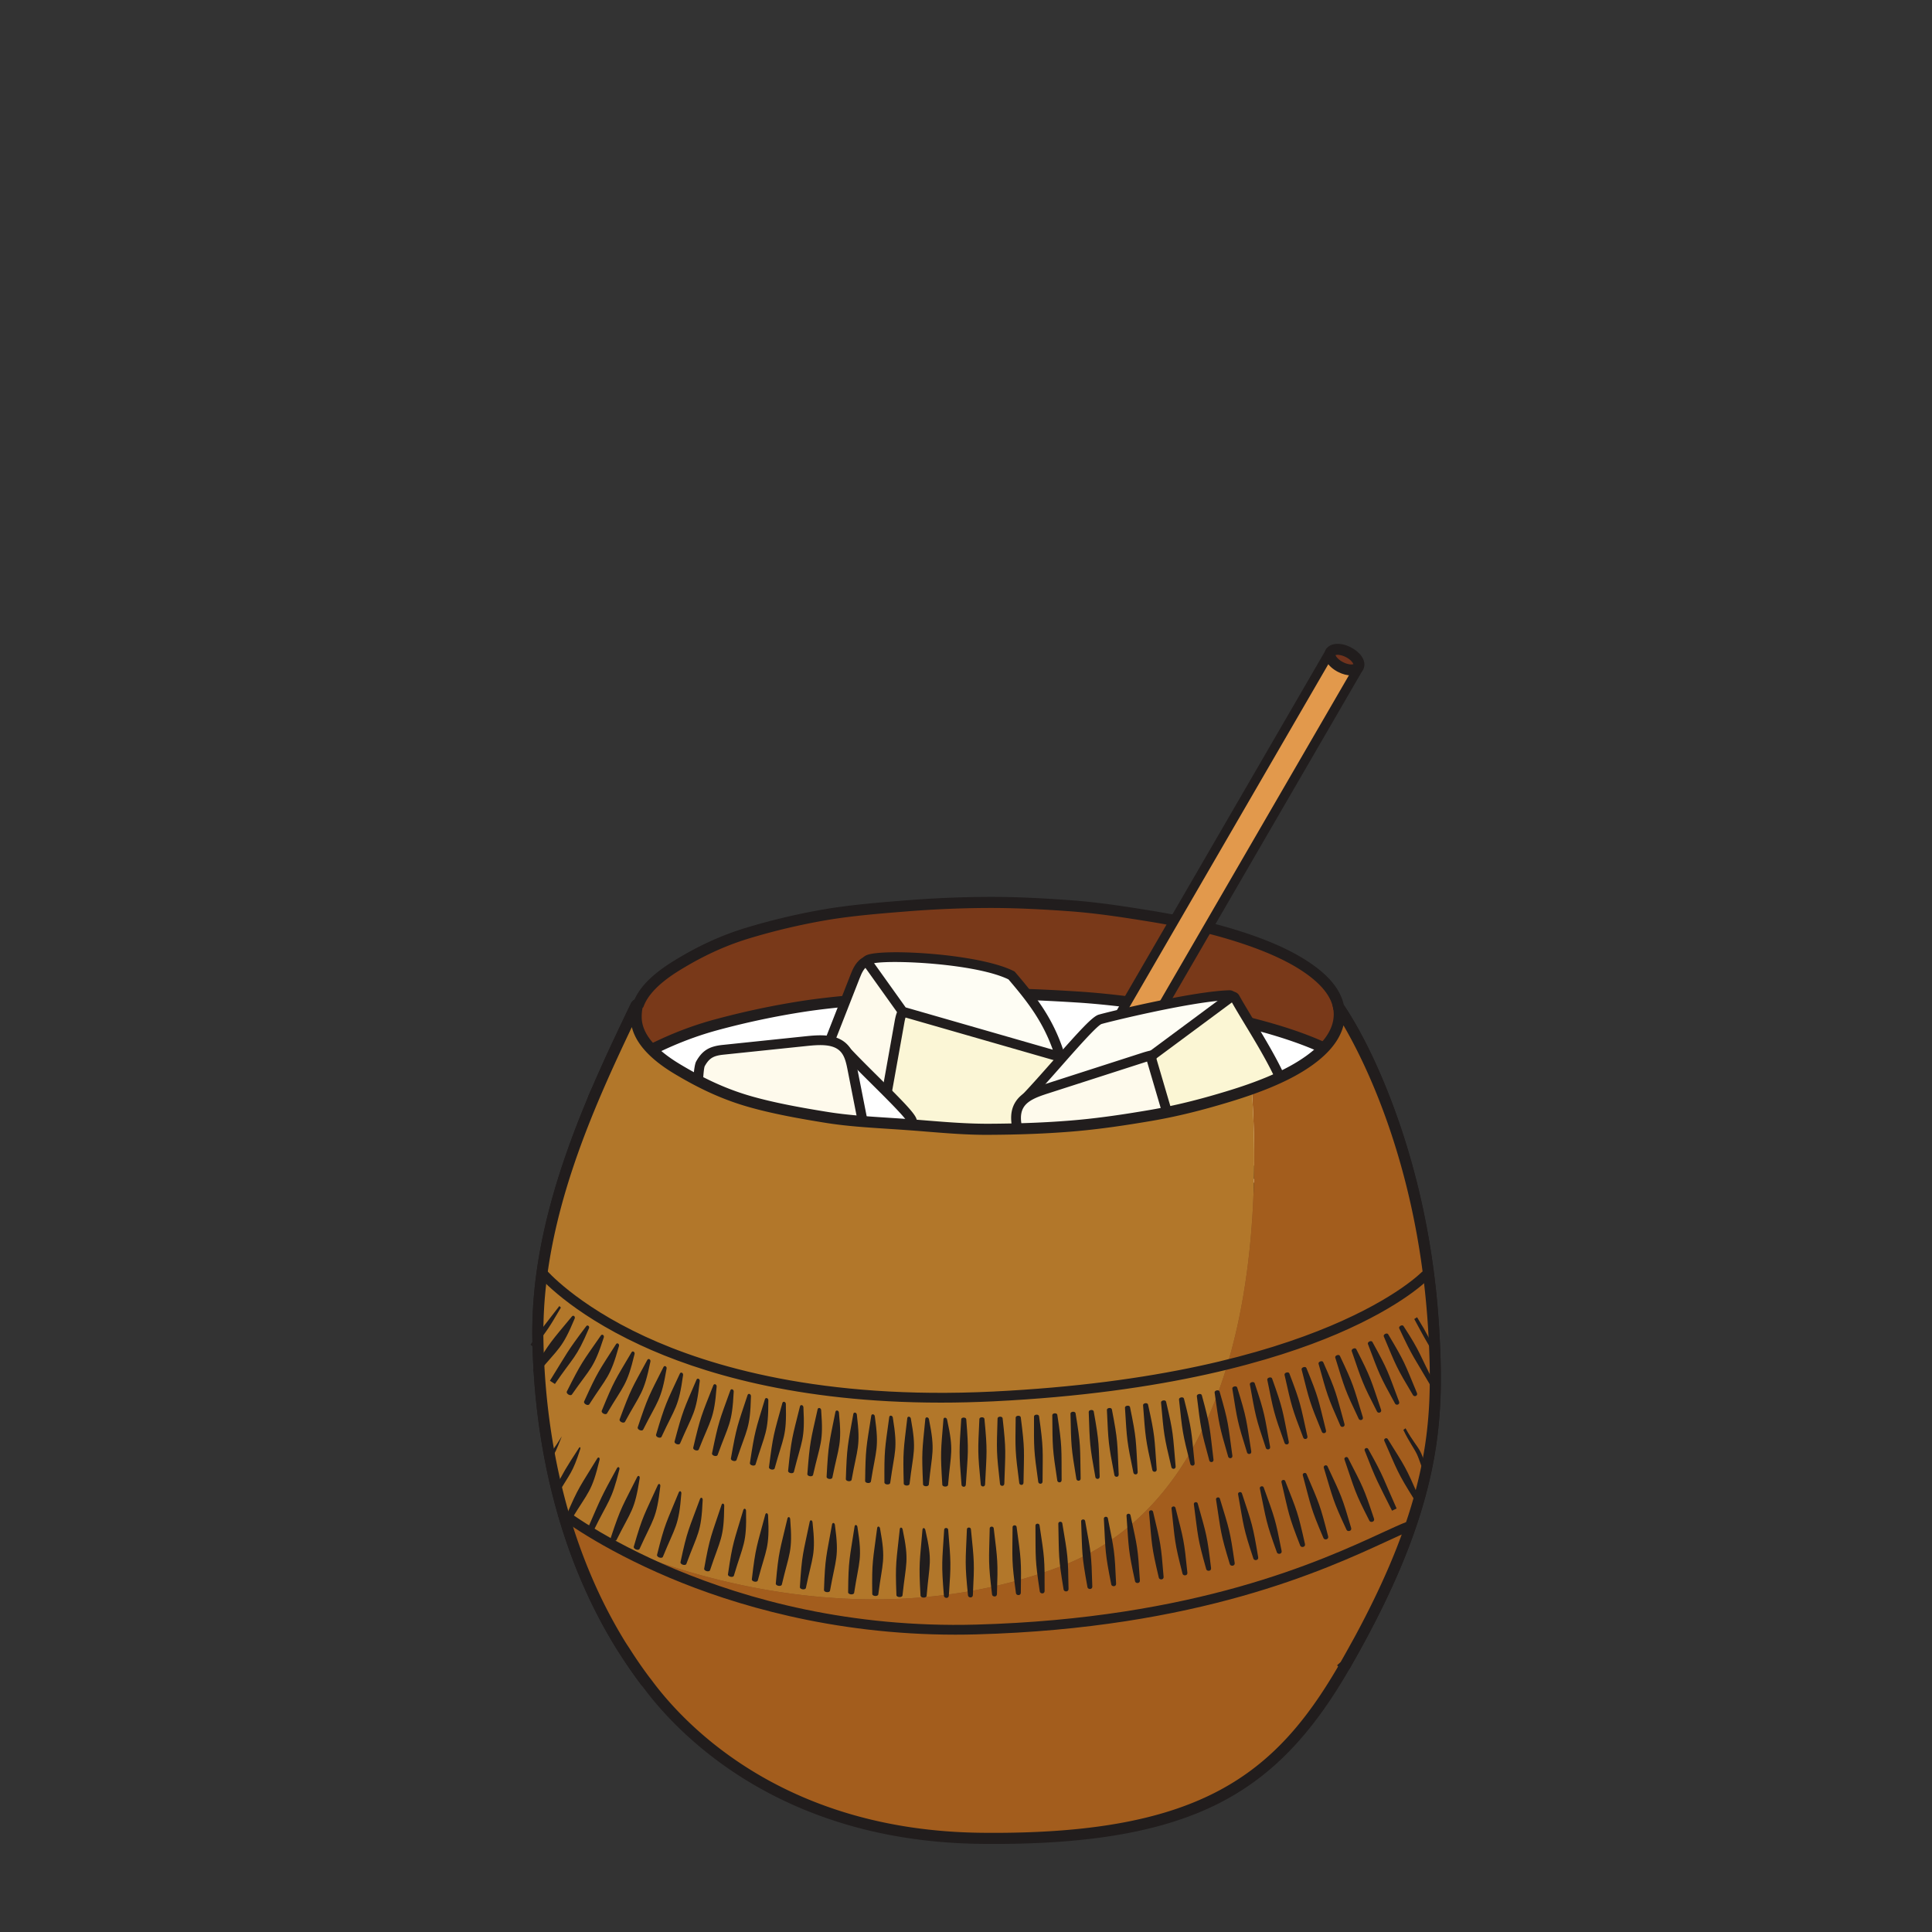 <svg xmlns="http://www.w3.org/2000/svg" xml:space="preserve" width="200mm" height="200mm" viewBox="0 0 200 200"><rect x="0" y="0" width="200" height="200" fill="#333333" stroke="none"/><path d="M-63.03 140.434c-1.29-22.938-9.475-39.028-12.915-43.963-.426-2.22-2.31-4.244-5.429-6.103-2.53-1.51-5.81-2.819-9.722-3.962-3.172-.928-6.717-1.693-10.594-2.318-3.419-.55-7.038-1.122-10.876-1.393-3.539-.25-7.229-.452-11.021-.434-3.796.018-7.49.187-11.028.47-3.831.306-7.532.613-10.947 1.195a87 87 0 0 0-10.594 2.505c-3.901 1.178-7.002 2.818-9.514 4.35-2.65 1.619-4.473 3.326-5.21 5.175-.216.113-.357.23-.41.342-5.902 12.326-13.571 28.41-13.293 45.12.233 14.168 3.493 28.921 11.074 41.335a63 63 0 0 0 3.546 5.21c.437.294.917.586 1.45.88 2.691 1.48 6 3.118 10.163 4.24 3.369.91 7.246 1.566 11.37 2.18 3.637.54 7.578.684 11.66.949 3.763.247 7.669.642 11.701.62 4.036-.017 7.976-.14 11.74-.42 4.075-.303 7.952-.853 11.582-1.428 4.117-.646 7.846-1.577 11.204-2.519 4.149-1.16 7.666-2.459 10.337-3.965q2.302-1.302 3.693-2.72 1.031-1.798 1.958-3.507c10.421-19.24 10.739-30.095 10.076-41.839" style="fill:#793919;fill-opacity:1;fill-rule:nonzero;stroke:none;stroke-width:.035" transform="matrix(.763 0 0 .763 196.517 30.654)"/><path d="M-169.438 187.406c.406.272.83.526 1.288.78 2.441 1.344 5.782 3.034 9.994 4.17 3.531.952 7.687 1.63 11.285 2.162 2.826.42 5.821.597 8.993.787.86.05 1.732.102 2.607.159.928.06 1.862.13 2.808.2 2.868.213 5.824.428 8.84.417 4.322-.017 8.143-.155 11.688-.42 4.205-.314 8.184-.892 11.522-1.418 4.43-.698 8.269-1.704 11.12-2.501 4.345-1.217 7.672-2.49 10.166-3.898 1.43-.805 2.593-1.655 3.461-2.523.656-1.143 1.295-2.29 1.902-3.407 10.336-19.09 10.65-29.634 9.987-41.438-1.224-21.717-8.897-38-12.785-43.575l-.092-.134-.028-.155c-.37-1.926-2.078-3.81-5.076-5.602-2.382-1.418-5.595-2.727-9.55-3.884-3.062-.896-6.594-1.669-10.502-2.297-3.055-.49-6.862-1.104-10.81-1.383-2.963-.211-6.896-.451-10.964-.434-3.616.018-7.306.173-10.971.47-3.468.275-7.398.592-10.88 1.185a87 87 0 0 0-10.505 2.483c-4.15 1.256-7.317 3.041-9.339 4.273-2.617 1.598-4.265 3.217-4.903 4.811l-.102.254-.244.131a1 1 0 0 0-.116.07c-5.694 11.886-13.462 28.142-13.187 44.719.18 10.784 2.226 26.641 10.964 40.954a62 62 0 0 0 3.43 5.044m45.547 10.182c-2.974 0-5.873-.216-8.682-.427-.941-.067-1.873-.138-2.797-.198a368 368 0 0 0-2.596-.159c-3.207-.19-6.234-.37-9.123-.8-3.645-.54-7.853-1.225-11.459-2.195-4.367-1.182-7.814-2.92-10.325-4.307a21 21 0 0 1-1.507-.914l-.106-.07-.074-.103a63 63 0 0 1-3.59-5.27c-7.056-11.557-10.923-25.982-11.184-41.713-.282-16.961 7.606-33.432 13.367-45.459.095-.204.254-.377.49-.536.822-1.841 2.597-3.577 5.415-5.295 2.092-1.277 5.373-3.126 9.688-4.43a89 89 0 0 1 10.685-2.527c3.55-.603 7.514-.924 11.014-1.203 3.704-.296 7.433-.455 11.084-.473 4.135-.02 8.09.223 11.077.438 4.015.282 7.857.903 10.944 1.4 3.968.639 7.563 1.426 10.682 2.336 4.138 1.21 7.373 2.53 9.899 4.04 3.355 2 5.238 4.113 5.75 6.448 1.15 1.7 11.465 17.639 12.961 44.22.653 11.632.342 22.84-10.167 42.239a159 159 0 0 1-1.969 3.524l-.045.081-.067.07c-.974.995-2.272 1.952-3.86 2.848-2.603 1.467-6.036 2.787-10.502 4.035-4.293 1.203-7.775 1.986-11.292 2.54-3.366.53-7.384 1.115-11.646 1.433-3.577.268-7.433.405-11.79.423q-.137.005-.275.004" style="fill:#211d1d;fill-opacity:1;fill-rule:nonzero;stroke:none;stroke-width:.035" transform="matrix(.763 0 0 .763 196.517 30.654)"/><path d="M-70.254 109.785c.014 2.59-2.075 5.01-6.036 7.165-2.819 1.534-6.53 2.857-10.905 4.039-3.545.96-7.479 1.905-11.818 2.568-3.83.582-7.92 1.143-12.22 1.45-3.969.286-8.128.416-12.382.434-4.255.018-8.375-.381-12.344-.632-4.308-.268-8.463-.416-12.298-.966-4.35-.621-8.438-1.288-11.994-2.216-4.389-1.14-7.882-2.804-10.718-4.31-3.986-2.12-6.286-4.46-6.3-7.049-.018-2.586 2.3-4.907 6.261-7.063 2.819-1.53 6.297-3.175 10.675-4.356a108 108 0 0 1 11.885-2.509c3.832-.585 7.984-.892 12.284-1.203 3.969-.282 8.114-.455 12.369-.472 4.254-.022 8.392.176 12.364.426 4.304.272 8.365.837 12.2 1.387 4.35.62 8.325 1.386 11.881 2.31 4.389 1.144 8.068 2.449 10.904 3.955 3.987 2.12 6.174 4.456 6.192 7.042" style="fill:#fff;fill-opacity:1;fill-rule:nonzero;stroke:none;stroke-width:.035" transform="matrix(.763 0 0 .763 196.517 30.654)"/><path d="M-123.227 95.412c-.187 0-.374.004-.565.004-4.06.018-8.205.176-12.319.473-3.895.278-8.311.596-12.224 1.192a108 108 0 0 0-11.804 2.494c-4.67 1.263-8.237 3.055-10.509 4.29-3.909 2.127-5.884 4.28-5.87 6.4.01 2.162 1.997 4.31 5.902 6.385 2.575 1.372 6.103 3.094 10.552 4.25 3.725.97 8.113 1.659 11.913 2.202 2.98.423 6.142.607 9.486.797q1.365.074 2.752.163c.98.06 1.968.13 2.967.2 3.023.22 6.148.438 9.327.427 4.554-.02 8.59-.162 12.333-.43 4.442-.32 8.64-.91 12.16-1.446 4.675-.713 8.728-1.736 11.737-2.547 4.59-1.242 8.104-2.544 10.739-3.976 3.757-2.043 5.655-4.23 5.644-6.498-.014-2.202-1.961-4.347-5.792-6.386-2.678-1.421-6.294-2.734-10.742-3.89-3.44-.897-7.409-1.67-11.797-2.294-3.433-.49-7.709-1.104-12.14-1.383-3.192-.2-7.376-.427-11.75-.427m-.688 30.78c-3.13 0-6.181-.218-9.137-.43-.995-.07-1.98-.141-2.957-.201q-1.38-.085-2.74-.162c-3.38-.194-6.57-.374-9.617-.812-3.839-.547-8.28-1.242-12.076-2.233-4.6-1.196-8.23-2.967-10.88-4.374-4.494-2.389-6.685-4.911-6.699-7.705-.017-2.755 2.16-5.285 6.654-7.73 2.342-1.273 6.01-3.118 10.837-4.42a109 109 0 0 1 11.97-2.53c3.972-.602 8.417-.923 12.34-1.206a186 186 0 0 1 12.421-.476c4.625-.024 9.063.215 12.414.427 4.495.282 8.802.9 12.26 1.394 4.444.635 8.47 1.418 11.966 2.328 4.624 1.203 8.244 2.519 11.066 4.018 4.417 2.35 6.572 4.868 6.59 7.701.014 2.865-2.148 5.5-6.428 7.828-2.74 1.493-6.36 2.833-11.066 4.107-4.526 1.22-8.199 2.018-11.903 2.582-3.549.54-7.782 1.136-12.28 1.46-3.775.272-7.842.413-12.432.434z" style="fill:#211d1d;fill-opacity:1;fill-rule:nonzero;stroke:none;stroke-width:.035" transform="matrix(.763 0 0 .763 196.517 30.654)"/><path d="M-137.406 115.112c-2.554-2.396-5.609-5.243-7.277-8.217-.473-.84-.91-1.718-.992-2.656-.098-1.125.325-2.226.741-3.284a6289 6289 0 0 1 3.39-8.65c.318-.812.713-1.704 1.567-2.075 1.457-.635 3.051.688 3.736 2.025.684 1.337 1.125 2.946 2.529 3.676l2.787 16.034z" style="fill:#fefaec;fill-opacity:1;fill-rule:nonzero;stroke:none;stroke-width:.035" transform="matrix(.763 0 0 .763 196.517 30.654)"/><path d="M-139.184 90.728q-.27-.001-.529.109c-.607.265-.92.96-1.213 1.71l-3.39 8.648c-.367.938-.784 1.996-.699 2.988.074.84.508 1.672.91 2.388 1.549 2.759 4.322 5.397 6.823 7.743l5.616-2.727-2.646-15.24c-1.107-.709-1.644-1.89-2.12-2.945-.13-.286-.26-.572-.402-.847-.423-.826-1.39-1.827-2.35-1.827m1.658 25.177-.44-.412c-2.625-2.463-5.603-5.25-7.296-8.273-.47-.836-.977-1.82-1.072-2.925-.113-1.298.363-2.511.783-3.584l3.39-8.65c.282-.723.758-1.937 1.916-2.441 1.742-.755 3.704.593 4.593 2.332.151.296.293.603.427.903.472 1.037.917 2.018 1.82 2.487l.293.152 2.928 16.852z" style="fill:#211d1d;fill-opacity:1;fill-rule:nonzero;stroke:none;stroke-width:.035" transform="matrix(.763 0 0 .763 196.517 30.654)"/><path d="M-113.695 103.23c-.466 2.875-3.288 15.29-6.086 16.672-2.226 1.105-15.829-1.107-17.445-4.385-.949-1.93-.596-4.162-.222-6.254l1.905-10.654c.127-.713.275-1.464.8-2.004.816-.84 2.223-.864 3.444-.762 6.713.557 17.681 6.907 17.604 7.387" style="fill:#fbf6d6;fill-opacity:1;fill-rule:nonzero;stroke:none;stroke-width:.035" transform="matrix(.763 0 0 .763 196.517 30.654)"/><path d="M-132.202 96.464c-.773 0-1.595.12-2.064.603-.37.381-.497.949-.62 1.658l-1.91 10.658c-.32 1.799-.719 4.039.167 5.842.384.783 1.908 1.672 4.176 2.44 4.964 1.683 11.226 2.216 12.38 1.645 2.169-1.076 4.889-11.36 5.672-15.879-1.531-1.231-11.045-6.435-16.95-6.928a11 11 0 0 0-.851-.04m10.273 24.387c-3.024 0-7.754-.843-10.947-1.926-2.716-.92-4.381-1.968-4.946-3.115-1.08-2.19-.635-4.67-.279-6.664l1.905-10.657c.124-.695.297-1.648.978-2.35 1.03-1.055 2.663-1.065 3.975-.96 6.495.544 17.156 6.442 18.038 7.568.176.229.187.448.166.589-.025.152-2.89 15.399-6.445 17.163-.498.246-1.362.352-2.445.352" style="fill:#211d1d;fill-opacity:1;fill-rule:nonzero;stroke:none;stroke-width:.035" transform="matrix(.763 0 0 .763 196.517 30.654)"/><path d="M-139.977 90.23c.44-1.146 14.862-.494 19.66 1.94 2.935 3.433 5.045 6.213 6.46 10.541.07.22-.156.427-.392.36l-20.839-5.997z" style="fill:#fefdf4;fill-opacity:1;fill-rule:nonzero;stroke:none;stroke-width:.035" transform="matrix(.763 0 0 .763 196.517 30.654)"/><path d="m-134.682 96.503 19.96 5.74c-1.408-3.934-3.478-6.57-6.011-9.54-4.36-2.12-15.494-2.677-18.235-2.201zm20.524 7.242a1 1 0 0 1-.275-.039l-21.06-6.057-5.232-7.327.127-.332c.151-.395.55-.55.68-.6 2.315-.888 15.251-.169 19.9 2.188l.117.06.088.102c2.812 3.288 5.084 6.174 6.587 10.767a.93.93 0 0 1-.222.938.99.99 0 0 1-.71.3" style="fill:#211d1d;fill-opacity:1;fill-rule:nonzero;stroke:none;stroke-width:.035" transform="matrix(.763 0 0 .763 196.517 30.654)"/><path d="m-128.068 145.002-3.845-2.226 54.585-94.12 3.842 2.229z" style="fill:#e2994c;fill-opacity:1;fill-rule:nonzero;stroke:none;stroke-width:.035" transform="matrix(.763 0 0 .763 196.517 30.654)"/><path d="m-131.045 142.544 2.745 1.59 53.946-93.016-2.744-1.595zm3.207 3.326-4.943-2.864 55.224-95.215 4.94 2.865z" style="fill:#211d1d;fill-opacity:1;fill-rule:nonzero;stroke:none;stroke-width:.035" transform="matrix(.763 0 0 .763 196.517 30.654)"/><path d="M-73.253 50.282c-.282.56-1.365.585-2.413.053-1.048-.533-1.665-1.419-1.38-1.98.283-.56 1.362-.582 2.41-.049s1.669 1.418 1.383 1.976" style="fill:#71331d;fill-opacity:1;fill-rule:nonzero;stroke:none;stroke-width:.035" transform="matrix(.763 0 0 .763 196.517 30.654)"/><path d="M-76.364 48.705c.049.18.363.624 1.037.966.674.343 1.217.332 1.393.265-.053-.18-.363-.625-1.037-.967s-1.217-.331-1.393-.264m2.148 2.758c-.56 0-1.192-.162-1.785-.465-1.46-.741-2.198-2.022-1.711-2.978.487-.96 1.954-1.122 3.415-.377.614.31 1.136.74 1.464 1.213.42.604.508 1.246.243 1.764-.26.522-.832.83-1.566.843z" style="fill:#211d1d;fill-opacity:1;fill-rule:nonzero;stroke:none;stroke-width:.035" transform="matrix(.763 0 0 .763 196.517 30.654)"/><path d="M-118.758 110.141c-.257-.268-.264-.66-.017-.914 3.503-3.595 9.25-10.724 10.46-11.098.878-.275 12.629-3.165 17.575-3.288.247-.004.42.233.314.434-1.88 3.693-3.852 7.779-7.655 9.768a2 2 0 0 1-.134.057l-18.73 6.269a.82.82 0 0 1-.832-.205z" style="fill:#fefdf4;fill-opacity:1;fill-rule:nonzero;stroke:none;stroke-width:.035" transform="matrix(.763 0 0 .763 196.517 30.654)"/><path d="m-118.278 109.682.98 1.02a.15.15 0 0 0 .142.035l18.729-6.269.039-.014c3.425-1.795 5.298-5.4 7.087-8.922-5.136.304-15.917 2.95-16.817 3.228-.642.258-3.482 3.475-5.553 5.828-1.615 1.828-3.284 3.722-4.628 5.101zm1.083 2.389c-.392 0-.78-.156-1.058-.448l-.981-1.02c-.504-.526-.512-1.333-.018-1.841 1.323-1.359 2.981-3.235 4.587-5.052 3.633-4.12 5.312-5.955 6.152-6.216.952-.296 12.785-3.193 17.755-3.316.353-.007.692.17.879.465.18.286.197.635.046.932l-.198.391c-1.824 3.585-3.888 7.645-7.743 9.663q-.108.057-.23.099l-18.729 6.269a1.5 1.5 0 0 1-.462.074" style="fill:#211d1d;fill-opacity:1;fill-rule:nonzero;stroke:none;stroke-width:.035" transform="matrix(.763 0 0 .763 196.517 30.654)"/><path d="M-95.115 125.37c-5.245 1.574-16.21 3.158-17.392 2.84-1.714-.465-2.43-1.097-2.949-2.677q-1.81-5.513-3.623-11.032c-.529-1.608-1.033-3.432-.134-4.833.734-1.146 2.205-1.661 3.574-2.102q6.52-2.097 13.035-4.198c.96-.307 1.986-.621 2.995-.385 1.485.35 2.399 1.736 3.066 3.03a1 1 0 0 1 .053.124c.317 1.1 5.21 16.298 1.375 19.233" style="fill:#fefaec;fill-opacity:1;fill-rule:nonzero;stroke:none;stroke-width:.035" transform="matrix(.763 0 0 .763 196.517 30.654)"/><path d="M-95.115 125.37h.004zm-5.245-21.805c-.621 0-1.281.19-2.04.434l-13.035 4.198c-1.358.438-2.628.907-3.22 1.828-.73 1.139-.297 2.734.208 4.272l3.623 11.028c.44 1.35.977 1.834 2.49 2.243 1.083.247 11.642-1.242 16.905-2.794 1.937-1.69 1.341-8.445-1.608-18.143l-.092-.307c-.568-1.104-1.38-2.403-2.632-2.695a2.6 2.6 0 0 0-.6-.064m-11.635 25.34c-.314 0-.547-.017-.688-.056-1.93-.522-2.822-1.337-3.404-3.108l-3.623-11.032c-.579-1.76-1.108-3.774-.06-5.4.829-1.292 2.332-1.86 3.93-2.375l13.035-4.198c.896-.29 2.124-.684 3.344-.398 1.782.416 2.812 2.021 3.51 3.372.04.078.07.155.096.24.017.06.049.159.088.293 2.303 7.574 4.357 17.13 1.058 19.657l-.095.074-.12.031c-4.621 1.39-14.196 2.9-17.071 2.9" style="fill:#211d1d;fill-opacity:1;fill-rule:nonzero;stroke:none;stroke-width:.035" transform="matrix(.763 0 0 .763 196.517 30.654)"/><path d="M-90.553 95.099a.39.39 0 0 1 .557.123c2.357 4.286 8.11 12.368 7.663 16.757-.385 3.803-10.196 11.271-12.28 12.816-.18.134-.46.043-.52-.169l-6.145-20.899a.825.825 0 0 1 .307-.903z" style="fill:#fbf6d4;fill-opacity:1;fill-rule:nonzero;stroke:none;stroke-width:.035" transform="matrix(.763 0 0 .763 196.517 30.654)"/><path d="M-90.553 95.099h.003zm.134.73-10.157 7.528c-.06.046-.084.113-.063.18l6.008 20.443c5.284-3.965 11.366-9.39 11.638-12.068.328-3.214-3.133-8.929-5.659-13.099-.652-1.08-1.273-2.106-1.767-2.984m-4.078 28.61h.003zm-.31 1.083a1 1 0 0 1-.322-.053 1 1 0 0 1-.642-.656l-6.142-20.899a1.48 1.48 0 0 1 .547-1.622l10.418-7.726c.24-.177.543-.24.84-.177.296.064.55.25.69.512.505.917 1.186 2.039 1.902 3.224 2.77 4.572 6.216 10.266 5.846 13.921-.406 3.986-9.705 11.176-12.549 13.282a1 1 0 0 1-.589.194" style="fill:#211d1d;fill-opacity:1;fill-rule:nonzero;stroke:none;stroke-width:.035" transform="matrix(.763 0 0 .763 196.517 30.654)"/><path d="M-143.967 101.978c.3-.163.688-.113.896.12 2.974 3.26 9.056 8.79 9.24 9.79.133.722 1.17 10.297.539 14.167-.032.19-.286.289-.47.18-3.315-2.015-6.998-4.156-8.36-7.412a.4.4 0 0 1-.035-.113l-3.278-15.505c-.05-.24.081-.486.325-.617z" style="fill:#fff;fill-opacity:1;fill-rule:nonzero;stroke:none;stroke-width:.035" transform="matrix(.763 0 0 .763 196.517 30.654)"/><path d="M-143.967 101.978h.004zm-.798 1.178 3.257 15.416c1.217 2.904 4.47 4.897 7.637 6.82.427-3.97-.465-12.506-.61-13.36-.254-.61-2.882-3.217-4.801-5.122-1.542-1.532-3.133-3.112-4.28-4.364h-.01l-.081.014zm11.173 23.788a.97.97 0 0 1-.512-.141l-.352-.216c-3.225-1.954-6.88-4.166-8.28-7.507a1 1 0 0 1-.07-.229l-3.278-15.512c-.113-.525.155-1.065.66-1.337l1.146-.61c.568-.307 1.284-.197 1.7.258 1.123 1.23 2.7 2.797 4.23 4.314 3.641 3.616 5.031 5.052 5.169 5.803.162.89 1.189 10.421.543 14.394-.05.3-.25.557-.536.691a1 1 0 0 1-.42.092" style="fill:#211d1d;fill-opacity:1;fill-rule:nonzero;stroke:none;stroke-width:.035" transform="matrix(.763 0 0 .763 196.517 30.654)"/><path d="M-162.393 118.114c-.74-4.315-.624-13.085-.134-13.96.713-1.263 1.436-1.728 3.055-1.898q5.652-.588 11.303-1.178c1.648-.173 3.507-.296 4.734.614 1.006.74 1.285 1.961 1.507 3.094q1.062 5.384 2.12 10.767c.155.793.303 1.636-.078 2.388-.564 1.104-2.056 1.609-3.418 1.937a1 1 0 0 1-.13.02c-1.119.086-16.676 1.638-18.959-1.784" style="fill:#fefaec;fill-opacity:1;fill-rule:nonzero;stroke:none;stroke-width:.035" transform="matrix(.763 0 0 .763 196.517 30.654)"/><path d="M-161.765 117.85c1.394 1.71 8.23 2.253 17.97 1.414l.311-.028c1.175-.28 2.554-.71 3.006-1.598.271-.526.173-1.172.017-1.955l-2.116-10.77c-.223-1.13-.47-2.11-1.253-2.688-1.02-.755-2.667-.653-4.268-.487l-11.303 1.178c-1.39.148-1.937.483-2.547 1.566-.336.79-.547 8.89.183 13.367m9.705 3.142c-5.108 0-9.61-.596-10.887-2.508l-.077-.12-.025-.137c-.691-4.05-.73-13.201-.056-14.397.821-1.46 1.756-2.043 3.566-2.233l11.303-1.179c1.86-.194 3.792-.3 5.197.738 1.259.931 1.562 2.476 1.763 3.503l2.12 10.767c.152.776.36 1.838-.137 2.815-.698 1.372-2.427 1.94-3.856 2.282a1.3 1.3 0 0 1-.233.039l-.3.025c-2.698.233-5.626.405-8.378.405" style="fill:#211d1d;fill-opacity:1;fill-rule:nonzero;stroke:none;stroke-width:.035" transform="matrix(.763 0 0 .763 196.517 30.654)"/><path d="M-133.57 126.16c.101.16.003.36-.205.413-4.534 1.2-13.286 4.477-17.498 3.479-3.644-.865-9.44-9.61-10.633-11.462-.106-.162.025-.363.243-.381l21.305-1.676c.345-.028.67.12.832.374z" style="fill:#fbf6d4;fill-opacity:1;fill-rule:nonzero;stroke:none;stroke-width:.035" transform="matrix(.763 0 0 .763 196.517 30.654)"/><path d="M-160.964 118.82c3.051 4.638 7.31 9.983 9.846 10.586 3.122.741 9.236-1.108 13.695-2.459 1.08-.324 2.11-.638 3.002-.885l-5.662-8.798c-.021-.032-.106-.075-.222-.067zm11.54 12.082c-.731 0-1.405-.064-2.001-.205-3.806-.903-9.412-9.221-11.042-11.747a.89.89 0 0 1-.05-.875.97.97 0 0 1 .802-.526l21.307-1.679c.586-.046 1.143.215 1.443.677l5.952 9.254c.162.25.19.55.084.825a.98.98 0 0 1-.677.59c-.97.257-2.166.62-3.433 1.001-4.025 1.22-8.868 2.685-12.386 2.685" style="fill:#211d1d;fill-opacity:1;fill-rule:nonzero;stroke:none;stroke-width:.035" transform="matrix(.763 0 0 .763 196.517 30.654)"/><path d="M-62.842 144.812c-.036-1.457-.103-2.91-.187-4.378v-.025a150 150 0 0 0-.173-2.5c-1.722-21.59-9.43-36.686-12.743-41.438.057.31.092.62.092.938.014 2.59-1.845 5.01-5.376 7.162-1.789 1.093-3.983 2.074-6.505 2.977 1.03 14.125 1.453 54.603-26.173 64.897-23.932 8.918-49.569 2.794-66.823-5.934a80 80 0 0 0 1.34 4.008 73 73 0 0 0 2.064 5.023 67 67 0 0 0 3.817 7.211c.272.448.568.882.85 1.323a63 63 0 0 0 2.696 3.888c.437.289 13.144 20.895 45.47 21.272 28.719.335 39.909-6.935 49.332-23.283.01-.018-.18.13-.487.37.053-.046.098-.091.148-.137.152-.134.303-.272.437-.406a156 156 0 0 0 1.482-2.642l.476-.865c1.955-3.608 3.553-6.921 4.854-10 2.826-6.672 4.266-12.246 4.932-17.343q.154-1.179.254-2.325a66.394 66.394 0 0 0 .243-5.599 91 91 0 0 0-.02-2.194" style="fill:#a35d1d;fill-opacity:1;fill-rule:nonzero;stroke:none;stroke-width:.035" transform="matrix(.763 0 0 .763 196.517 30.654)"/><path d="M-113.907 172.445c27.626-10.294 27.203-50.772 26.173-64.897-1.02.363-2.085.72-3.21 1.058-3.162.956-6.665 1.902-10.535 2.562-3.415.578-7.059 1.139-10.893 1.446-3.535.282-7.243.41-11.035.427-3.796.014-7.465-.385-11.007-.639-3.835-.271-7.542-.42-10.96-.97-3.878-.624-7.526-1.295-10.697-2.222-3.912-1.147-7.027-2.808-9.557-4.318-3.552-2.124-5.605-4.463-5.62-7.049a6.2 6.2 0 0 1 .23-1.799c-.13.085-.233.17-.272.254-5.2 10.858-11.769 24.638-13.067 39.194l-.004.024c-.05.582-.091 1.16-.127 1.743q-.014.222-.024.445a46 46 0 0 0-.053 1.397q-.008.248-.014.497-.018.91-.004 1.82c.116 7.084.99 14.316 2.783 21.326.222.875.462 1.75.713 2.617.112.385.24.766.356 1.15 17.254 8.728 42.89 14.852 66.823 5.934" style="fill:#b2772a;fill-opacity:1;fill-rule:nonzero;stroke:none;stroke-width:.035" transform="matrix(.763 0 0 .763 196.517 30.654)"/><path d="M-169.399 187.46c.078.084.173.21.356.458 4.53 6.078 17.943 20.256 44.56 20.567.603.007 1.203.01 1.792.01 28.028 0 38.18-7.976 46.68-22.57l-.135-.163.194-.18q.152-.132.286-.264c.448-.783.917-1.616 1.425-2.544l.173-.31.304-.55c1.88-3.472 3.503-6.816 4.822-9.935 2.568-6.06 4.163-11.67 4.879-17.148a56 56 0 0 0 .25-2.293c.1-1.097.166-2.19.201-3.345a76.694 76.694 0 0 0 .018-4.364 125.114 125.114 0 0 0-.342-6.657l-.018-.204c-1.633-20.528-8.452-34.11-11.33-39.028-.565 2.262-2.425 4.364-5.554 6.273-2.448 1.495-5.683 2.84-9.888 4.113-2.72.822-6.385 1.86-10.626 2.582-3.168.537-6.95 1.133-10.96 1.454-3.366.271-6.996.41-11.092.43-2.89.018-5.708-.215-8.431-.434q-1.33-.112-2.632-.204-1.234-.088-2.441-.166c-3.016-.194-5.867-.378-8.587-.815-3.429-.55-7.39-1.249-10.784-2.244-4.117-1.203-7.363-2.98-9.733-4.392-3.313-1.979-5.264-4.113-5.821-6.364-4.957 10.421-10.58 22.998-11.776 36.386a47 47 0 0 0-.127 1.742q-.014.224-.025.441-.036.69-.052 1.38l-.015.49c-.01.667-.014 1.252-.004 1.796.12 7.345 1.052 14.46 2.76 21.149a77.163 77.163 0 0 0 2.388 7.701 74 74 0 0 0 2.042 4.974 67 67 0 0 0 3.775 7.13q.266.436.554.864l.285.44a60 60 0 0 0 2.629 3.793zm46.747 22.538q-.914 0-1.849-.01c-27.287-.318-41.08-14.912-45.748-21.174q-.136-.187-.208-.279l-.029-.017-.074-.103c-.875-1.15-1.739-2.399-2.73-3.933q-.139-.219-.282-.43c-.194-.3-.392-.6-.579-.907a69 69 0 0 1-3.86-7.292 75 75 0 0 1-3.795-10.28 88 88 0 0 1-.723-2.642c-1.736-6.802-2.681-14.037-2.805-21.499-.01-.56-.007-1.164.004-1.848l.014-.501c.014-.473.028-.946.053-1.418q.015-.223.025-.452c.035-.6.08-1.192.13-1.76 1.32-14.8 8.153-29.066 13.141-39.48.127-.268.353-.437.536-.557l1.7-1.108-.567 1.948c-.138.465-.201.984-.198 1.58.014 2.18 1.782 4.336 5.257 6.41 2.293 1.369 5.429 3.087 9.38 4.24 3.316.97 7.221 1.659 10.601 2.202 2.653.427 5.468.61 8.446.8.81.054 1.63.106 2.451.166.875.06 1.757.134 2.646.205 2.692.219 5.475.437 8.305.43 4.06-.02 7.651-.158 10.978-.426 3.955-.314 7.69-.904 10.827-1.436 4.159-.71 7.768-1.729 10.442-2.54 4.082-1.235 7.204-2.53 9.543-3.958 3.344-2.036 5.03-4.23 5.016-6.513 0-.264-.028-.536-.081-.804l-.66-3.46 2.015 2.888c4.004 5.74 11.218 21.008 12.876 41.808l.018.208c.063.815.116 1.57.155 2.311.099 1.722.159 3.122.187 4.427.021.776.028 1.5.025 2.216a66 66 0 0 1-.247 5.662 59 59 0 0 1-.258 2.353c-.734 5.616-2.363 11.352-4.981 17.54-1.34 3.164-2.985 6.551-4.89 10.065-.098.183-.204.374-.307.56l-.169.311c-.455.826-.878 1.58-1.284 2.293l.007.004-.317.536c-5.19 9.003-10.661 14.616-17.738 18.19-7.38 3.725-17.074 5.475-30.399 5.475" style="fill:#211d1d;fill-opacity:1;fill-rule:nonzero;stroke:none;stroke-width:.035" transform="matrix(.763 0 0 .763 196.517 30.654)"/><path d="M-129.927 150.125c-19.593 0-32.847-4.128-40.774-7.814-9.662-4.491-13.666-9.218-13.832-9.416l1.02-.85c.038.046 4.035 4.741 13.465 9.105 8.717 4.036 23.985 8.611 47.223 7.472 44.584-2.184 58.11-16.147 58.243-16.288l.97.907c-.14.148-3.53 3.715-12.558 7.574-8.266 3.528-23.054 7.98-46.588 9.133q-3.72.178-7.169.177M-127.916 181.607c-16.827 0-30.261-4.124-38.731-7.69-9.702-4.086-15.029-8.231-15.247-8.408l.818-1.044c.212.17 21.706 16.708 55.94 15.776 29.82-.814 46.927-8.7 55.15-12.491 1.333-.614 2.388-1.101 3.217-1.422l.48 1.235c-.79.31-1.827.786-3.14 1.393-8.304 3.828-25.58 11.793-55.672 12.612q-1.423.04-2.815.039M-185.101 142.664c-.127-.11-.356-.293-.48-.4 1.87-2.684 1.923-2.648 3.912-5.245.103.092.103.12.209.212-1.662 2.822-1.666 2.822-3.641 5.433m.557 3.407c-.215.261-.829-.18-.656-.469 2.321-3.789 2.41-3.757 5.242-7.175.19-.23.484.024.367.296-1.714 4.11-2.12 3.93-4.953 7.348m121.832-2.063c-1.552-2.572-1.538-2.586-2.967-5.225.11-.07.279-.173.381-.243 1.57 2.557 1.454 2.624 2.904 5.249-.124.085-.19.134-.318.219m-119.56 3.587c-.194-.123-.49-.317-.677-.44 2.346-3.772 2.243-3.856 4.925-7.398.176-.237.493.004.377.275-1.729 4.096-2.127 3.891-4.625 7.563m118.823.25c-2.237-3.837-2.396-3.77-4.269-7.8-.123-.264.413-.56.575-.313 2.427 3.718 2.149 3.884 4.23 7.81-.198.11-.335.191-.536.304m-116.512 1.172c-.19.275-.836-.113-.688-.41 1.993-3.971 2.081-3.95 4.618-7.598.17-.243.483-.014.391.272-1.361 4.237-1.785 4.088-4.321 7.736m114.11.085c-2.28-3.814-2.248-3.863-3.962-7.962-.117-.272.44-.55.592-.293 2.28 3.81 2.202 3.866 3.906 7.965.162.396-.364.58-.537.29m-2.428 1.157c-2.145-3.891-2.116-3.937-3.686-8.093-.106-.279.462-.54.606-.279 2.145 3.892 2.06 3.948 3.62 8.104.148.395-.377.56-.54.268m-109.319.081c-.18.286-.846-.078-.705-.385 1.838-4.042 1.93-4.021 4.325-7.764.159-.25.48-.032.399.254-1.2 4.286-1.623 4.156-4.019 7.895m106.864.991c-2.022-3.958-1.99-4.004-3.43-8.205-.094-.283.484-.526.618-.258 2.022 3.955 1.933 4.008 3.362 8.213.138.398-.398.55-.55.25m-104.461.244c-.17.289-.847-.046-.716-.36 1.686-4.106 1.778-4.092 4.036-7.92.151-.257.48-.05.409.24-1.041 4.329-1.475 4.212-3.73 8.04m101.984.748c-1.901-4.015-1.873-4.06-3.185-8.305-.088-.286.497-.508.628-.24 1.901 4.015 1.81 4.064 3.111 8.312.124.402-.412.536-.554.233m-99.546.395c-.163.293-.847-.018-.73-.332 1.544-4.166 1.636-4.156 3.756-8.057.145-.261.48-.067.42.225-.892 4.364-1.326 4.262-3.446 8.164m97.052.525c-1.792-4.067-1.76-4.11-2.956-8.389-.081-.289.512-.494.631-.222 1.793 4.064 1.7 4.113 2.886 8.393.113.405-.427.525-.56.218m-94.587.533c-.151.3-.846.01-.74-.31 1.407-4.213 1.499-4.202 3.492-8.17.134-.269.476-.085.423.207-.747 4.389-1.181 4.304-3.175 8.273m92.079.314c-1.686-4.11-1.662-4.149-2.748-8.456-.074-.296.533-.49.649-.208 1.683 4.106 1.584 4.156 2.656 8.466.103.403-.43.505-.557.198m-89.588.66c-.141.303-.84.039-.744-.282 1.273-4.255 1.361-4.251 3.228-8.28.127-.275.476-.102.437.197-.61 4.41-1.055 4.336-2.92 8.365m87.062.127c-1.584-4.149-1.563-4.188-2.54-8.52-.067-.3.543-.48.653-.194 1.584 4.149 1.481 4.195 2.448 8.53.092.402-.44.49-.56.184m-2.536.726c-1.493-4.18-1.464-4.222-2.346-8.576-.06-.296.55-.462.652-.176 1.493 4.184 1.394 4.223 2.265 8.58.081.409-.458.486-.571.172m-82.007.046c-.13.307-.843.064-.755-.26 1.143-4.294 1.235-4.29 2.977-8.376.117-.275.47-.113.438.184-.473 4.427-.917 4.367-2.66 8.452m79.467.625c-1.408-4.212-1.376-4.251-2.17-8.622-.056-.296.557-.452.653-.166 1.404 4.216 1.309 4.255 2.092 8.625.074.413-.473.48-.575.163m-76.93.194c-.124.31-.837.088-.76-.237 1.017-4.325 1.105-4.325 2.728-8.46.11-.281.473-.13.448.174-.346 4.438-.794 4.388-2.417 8.523m74.38.423c-1.324-4.24-1.3-4.28-2.001-8.664-.05-.3.571-.445.663-.152 1.32 4.24 1.214 4.28 1.909 8.668.063.41-.477.462-.572.148m-71.826.325c-.113.31-.83.106-.762-.216.896-4.353.977-4.356 2.483-8.537.102-.285.473-.14.459.163-.223 4.445-.674 4.41-2.18 8.59m69.267.243c-1.238-4.265-1.22-4.3-1.841-8.7-.046-.306.586-.437.674-.14 1.238 4.265 1.125 4.303 1.735 8.703.057.405-.476.448-.568.137m-66.7.43c-.102.314-.825.131-.768-.194.78-4.374.864-4.381 2.261-8.597.092-.289.466-.155.459.148-.103 4.449-.558 4.428-1.951 8.643m64.14.092c-1.168-4.29-1.147-4.325-1.694-8.731-.035-.307.6-.43.677-.13 1.168 4.286 1.052 4.32 1.584 8.73.05.41-.483.442-.568.131m-2.576.473c-1.09-4.304-1.062-4.34-1.535-8.756-.031-.303.597-.413.67-.116 1.094 4.303.988 4.335 1.447 8.755.046.413-.497.438-.582.117m-58.98.042c-.096.318-.823.152-.774-.176.667-4.392.748-4.4 2.036-8.65.088-.293.462-.17.466.134.01 4.452-.445 4.441-1.729 8.692m56.415.392c-1.026-4.322-1.009-4.357-1.407-8.78-.025-.311.614-.41.684-.11 1.023 4.325.907 4.357 1.295 8.78.035.41-.498.424-.572.11m-53.827.148c-.088.314-.814.17-.772-.155.56-4.406.635-4.42 1.817-8.703.08-.293.465-.18.472.127.124 4.452-.338 4.448-1.517 8.731m51.245.243c-.956-4.335-.928-4.37-1.263-8.801-.021-.304.61-.392.674-.096.96 4.336.854 4.368 1.175 8.799.028.412-.512.42-.586.098m-48.634.233c-.081.325-.818.194-.787-.137.448-4.42.537-4.431 1.609-8.742.07-.293.448-.187.466.113.232 4.445-.216 4.455-1.288 8.766m46.062.12c-.896-4.35-.875-4.385-1.146-8.816-.018-.31.62-.391.684-.088.896 4.35.783 4.382 1.04 8.812.025.413-.51.413-.578.092m-43.462.293c-.07.321-.804.212-.776-.116.346-4.431.423-4.445 1.393-8.781.067-.296.455-.201.48.106.335 4.438-.123 4.459-1.097 8.791m40.88.028c-.836-4.364-.808-4.399-1.016-8.837-.014-.303.617-.374.677-.074.836 4.36.727 4.389.924 8.826.018.413-.522.406-.585.085m-2.579.279c-.78-4.371-.751-4.406-.903-8.844-.01-.307.628-.37.68-.07.78 4.374.668 4.398.805 8.84.014.412-.525.398-.582.074m-35.68.05c-.067.324-.808.229-.787-.103.244-4.434.329-4.452 1.2-8.805.06-.297.444-.212.473.091.437 4.428-.015 4.46-.886 8.816m33.101.2c-.723-4.385-.702-4.416-.797-8.858-.007-.31.635-.363.688-.06.723 4.382.607 4.406.688 8.848.007.413-.526.391-.579.07m-30.49.096c-.057.328-.801.246-.787-.085.152-4.438.233-4.46 1.016-8.83.053-.297.441-.219.476.08.53 4.421.078 4.464-.705 8.834m27.9.12c-.666-4.393-.638-4.424-.676-8.866-.004-.307.635-.356.68-.053.67 4.392.558 4.414.586 8.855 0 .416-.54.388-.59.064m-25.283.123c-.05.325-.793.261-.786-.07.06-4.442.14-4.46.832-8.848.046-.3.438-.23.48.07.617 4.41.166 4.46-.526 8.848m22.702.063c-.618-4.399-.59-4.434-.575-8.875 0-.307.642-.346.684-.043.617 4.4.5 4.42.476 8.862 0 .413-.54.381-.585.057m-20.084.124c-.046.324-.783.275-.787-.053-.024-4.441.05-4.463.653-8.862.042-.307.437-.24.487.06.709 4.396.25 4.456-.353 8.855m17.508.032c-.568-4.407-.55-4.438-.487-8.88.004-.314.653-.346.692-.035.568 4.403.444 4.424.37 8.865-.007.41-.536.367-.575.05m-14.883.105c-.04.329-.784.293-.79-.035-.117-4.441-.04-4.466.48-8.876.034-.303.426-.247.482.053.794 4.378.343 4.449-.172 8.858m12.27.015c-.495-4.414-.47-4.445-.332-8.887.01-.307.652-.328.687-.025.494 4.417.378 4.435.23 8.873-.014.412-.55.363-.586.039m-9.656.074c-.032.328-.77.307-.784-.022-.197-4.437-.127-4.462.31-8.882.03-.307.431-.258.491.042.875 4.367.417 4.441-.017 8.862m7.048.007c-.423-4.424-.398-4.456-.187-8.894.014-.307.656-.317.685-.01.423 4.42.306 4.437.088 8.872-.021.413-.558.356-.586.032m-4.434.035c-.025.325-.762.317-.783-.01-.276-4.432-.205-4.46.155-8.887.024-.307.427-.265.49.035.953 4.35.498 4.435.138 8.862m1.824 0c-.353-4.427-.325-4.46-.043-8.894.018-.306.66-.306.685 0 .352 4.428.236 4.442-.057 8.873-.024.413-.56.346-.585.021" style="fill:#211d1d;fill-opacity:1;fill-rule:nonzero;stroke:none;stroke-width:.035" transform="matrix(.763 0 0 .763 196.517 30.654)"/><path d="M-63.911 160.45c-.833-1.545-1.027-2.518-1.404-3.312-.413-.878-1.006-1.573-1.845-3.313.123-.088.176-.134.3-.218.917 1.679 1.58 2.335 2.017 3.185.406.787.593 1.76 1.373 3.348-.145.099-.293.208-.441.31m-119.2-2.056c-.085-.057-.307-.198-.385-.258.967-1.763 1.097-1.69 2.141-3.407.067.049-.074-.007-.007.042-.755 1.873-.716 1.894-1.75 3.623m117.453 4.904c-2.377-3.8-2.272-3.895-4.085-7.994-.12-.276.31-.494.47-.237 2.377 3.8 2.437 3.778 4.212 7.892.183.42-.417.628-.597.339m-116.293-.621-.596-.35c1.633-3.108 1.633-3.108 3.542-6.053.123-.194.25-.081.18.134-1.07 3.348-1.369 3.231-3.126 6.269m113.26 2.113c-2.004-4.011-2.089-3.99-3.715-8.167-.11-.279.328-.476.476-.215 2.201 3.905 2.021 3.993 3.86 8.082-.205.095-.413.201-.622.3m-111.34 1.189c-.177.292-.883-.078-.749-.392 1.757-4.124 1.927-4.057 4.255-7.888.155-.258.384-.106.314.187-1.051 4.37-1.492 4.261-3.82 8.093m108.27.172c-2.042-3.99-1.93-4.074-3.383-8.314-.099-.286.35-.466.487-.198 2.043 3.99 2.103 3.972 3.52 8.227.145.434-.468.589-.624.285m-3.1 1.235c-1.895-4.064-1.79-4.141-3.087-8.431-.089-.296.377-.462.504-.184 1.898 4.064 1.947 4.054 3.207 8.354.127.434-.483.561-.625.261m-102.126.046c-.208-.095-.565-.264-.77-.36 1.79-4.11 1.754-4.13 3.913-8.057.145-.261.395-.124.325.166-1.07 4.356-1.51 4.219-3.468 8.251m98.996 1.076c-1.76-4.124-1.65-4.198-2.808-8.53-.077-.296.392-.448.512-.166 1.76 4.124 1.81 4.114 2.928 8.456.11.438-.501.547-.632.24m-95.916.25c-.152.3-.879-.006-.773-.324 1.411-4.258 1.577-4.209 3.574-8.22.137-.271.388-.137.342.163-.685 4.441-1.147 4.367-3.143 8.382m92.762.77c-1.633-4.177-1.52-4.248-2.547-8.612-.07-.296.403-.434.512-.148 1.637 4.174 1.693 4.163 2.677 8.537.103.441-.518.533-.642.223m-89.63.43c-.14.31-.885.028-.79-.296 1.242-4.308 1.418-4.262 3.26-8.35.123-.272.374-.149.338.148-.511 4.466-.966 4.413-2.808 8.498m86.466.49c-1.517-4.215-1.411-4.282-2.314-8.674-.064-.304.42-.427.525-.134 1.517 4.215 1.563 4.212 2.428 8.61.084.438-.526.509-.639.198m-83.305.59c-.127.31-.875.06-.794-.269 1.083-4.35 1.253-4.31 2.946-8.463.113-.282.37-.166.35.138-.35 4.48-.812 4.441-2.502 8.594m80.116.25c-1.408-4.255-1.291-4.322-2.081-8.735-.053-.3.426-.413.522-.12 1.407 4.258 1.46 4.251 2.208 8.672.074.444-.547.5-.65.183m-76.93.713c-.117.31-.868.088-.798-.24.935-4.385 1.101-4.354 2.646-8.562.106-.29.378-.18.364.127-.194 4.49-.667 4.466-2.212 8.675m73.734.046c-1.306-4.29-1.19-4.35-1.874-8.781-.045-.304.434-.402.523-.11 1.308 4.29 1.361 4.283 2.007 8.721.067.445-.557.49-.656.17m-3.203.68c-1.214-4.314-1.094-4.374-1.68-8.82-.042-.302.445-.39.526-.098 1.213 4.318 1.266 4.315 1.81 8.763.056.448-.568.476-.656.155m-67.318.127c-.102.314-.86.117-.8-.211.786-4.414.952-4.389 2.36-8.647.095-.29.367-.19.363.117-.042 4.494-.515 4.483-1.923 8.741m64.104.487c-1.119-4.342-1.006-4.399-1.496-8.855-.035-.306.459-.388.536-.088 1.118 4.343 1.164 4.343 1.616 8.802.046.445-.572.459-.656.141m-60.872.261c-.095.318-.854.141-.804-.183.645-4.438.811-4.42 2.081-8.717.088-.297.367-.205.374.102.099 4.494-.378 4.498-1.651 8.798m57.654.282c-1.03-4.36-.924-4.413-1.326-8.879-.028-.31.473-.381.543-.078 1.034 4.364 1.073 4.364 1.432 8.834.036.441-.571.441-.649.123m-54.409.367c-.084.318-.846.166-.807-.162.515-4.452.677-4.438 1.823-8.774.078-.3.36-.215.378.096.23 4.487-.247 4.505-1.394 8.84m51.185.12c-.953-4.381-.84-4.434-1.16-8.904-.022-.31.476-.37.54-.067.952 4.382.997 4.382 1.276 8.855.028.444-.585.437-.656.116m-3.228.427c-.875-4.399-.762-4.448-1.005-8.925-.014-.31.483-.36.543-.057.875 4.396.92 4.4 1.118 8.876.021.445-.592.427-.656.106m-44.693.007c-.074.325-.85.194-.822-.137.391-4.467.56-4.46 1.58-8.823.07-.3.35-.226.374.08.356 4.481-.113 4.513-1.132 8.88m41.465.364c-.804-4.41-.695-4.46-.86-8.936-.015-.314.486-.36.543-.05.804 4.41.846 4.414.973 8.894.014.444-.6.413-.656.092m-38.202.095c-.067.324-.836.215-.815-.113.268-4.477.427-4.473 1.33-8.862.06-.307.35-.24.384.07.48 4.47 0 4.513-.9 8.905m34.967.226c-.737-4.424-.617-4.47-.72-8.95-.003-.31.49-.346.54-.043.738 4.424.787 4.428.847 8.908.004.448-.614.41-.667.085m-31.693.148c-.057.324-.83.236-.819-.092.152-4.48.31-4.48 1.094-8.894.056-.306.349-.246.388.06.6 4.456.12 4.512-.663 8.926m28.462.12c-.667-4.431-.558-4.474-.59-8.957 0-.318.509-.346.554-.036.667 4.435.702 4.442.688 8.922 0 .441-.603.392-.652.07m-25.189.172c-.049.325-.818.254-.818-.074.042-4.483.201-4.487.875-8.918.046-.31.342-.257.388.053.709 4.438.233 4.509-.445 8.94m21.954.053c-.603-4.441-.49-4.483-.459-8.967.004-.31.505-.335.547-.025.603 4.442.646 4.449.571 8.929-.007.444-.617.388-.66.063m-18.676.156c-.043.324-.815.275-.819-.053-.067-4.48.092-4.491.663-8.936.04-.31.336-.265.392.042.811 4.42.335 4.502-.236 8.947m15.434.02c-.536-4.448-.42-4.49-.318-8.97.007-.31.505-.325.544-.018.536 4.452.582 4.46.437 8.94-.014.444-.624.377-.663.049m-12.15.117c-.035.328-.811.293-.825-.035-.173-4.48-.011-4.49.455-8.95.031-.31.324-.268.388.035.917 4.4.448 4.491-.018 8.95m8.887.007c-.448-4.462-.332-4.498-.149-8.978.014-.31.512-.314.544-.007.448 4.463.49 4.466.264 8.946-.021.441-.628.364-.66.04m-5.613.053c-.025.328-.804.314-.826-.017-.268-4.474-.105-4.488.261-8.958.025-.31.318-.275.388.025 1.013 4.378.547 4.484.177 8.95m2.346 0c-.364-4.466-.244-4.501.035-8.978.018-.307.515-.303.543.007.36 4.466.406 4.473.089 8.946-.032.445-.642.357-.667.025" style="fill:#211d1d;fill-opacity:1;fill-rule:nonzero;stroke:none;stroke-width:.035" transform="matrix(.763 0 0 .763 196.517 30.654)"/></svg>